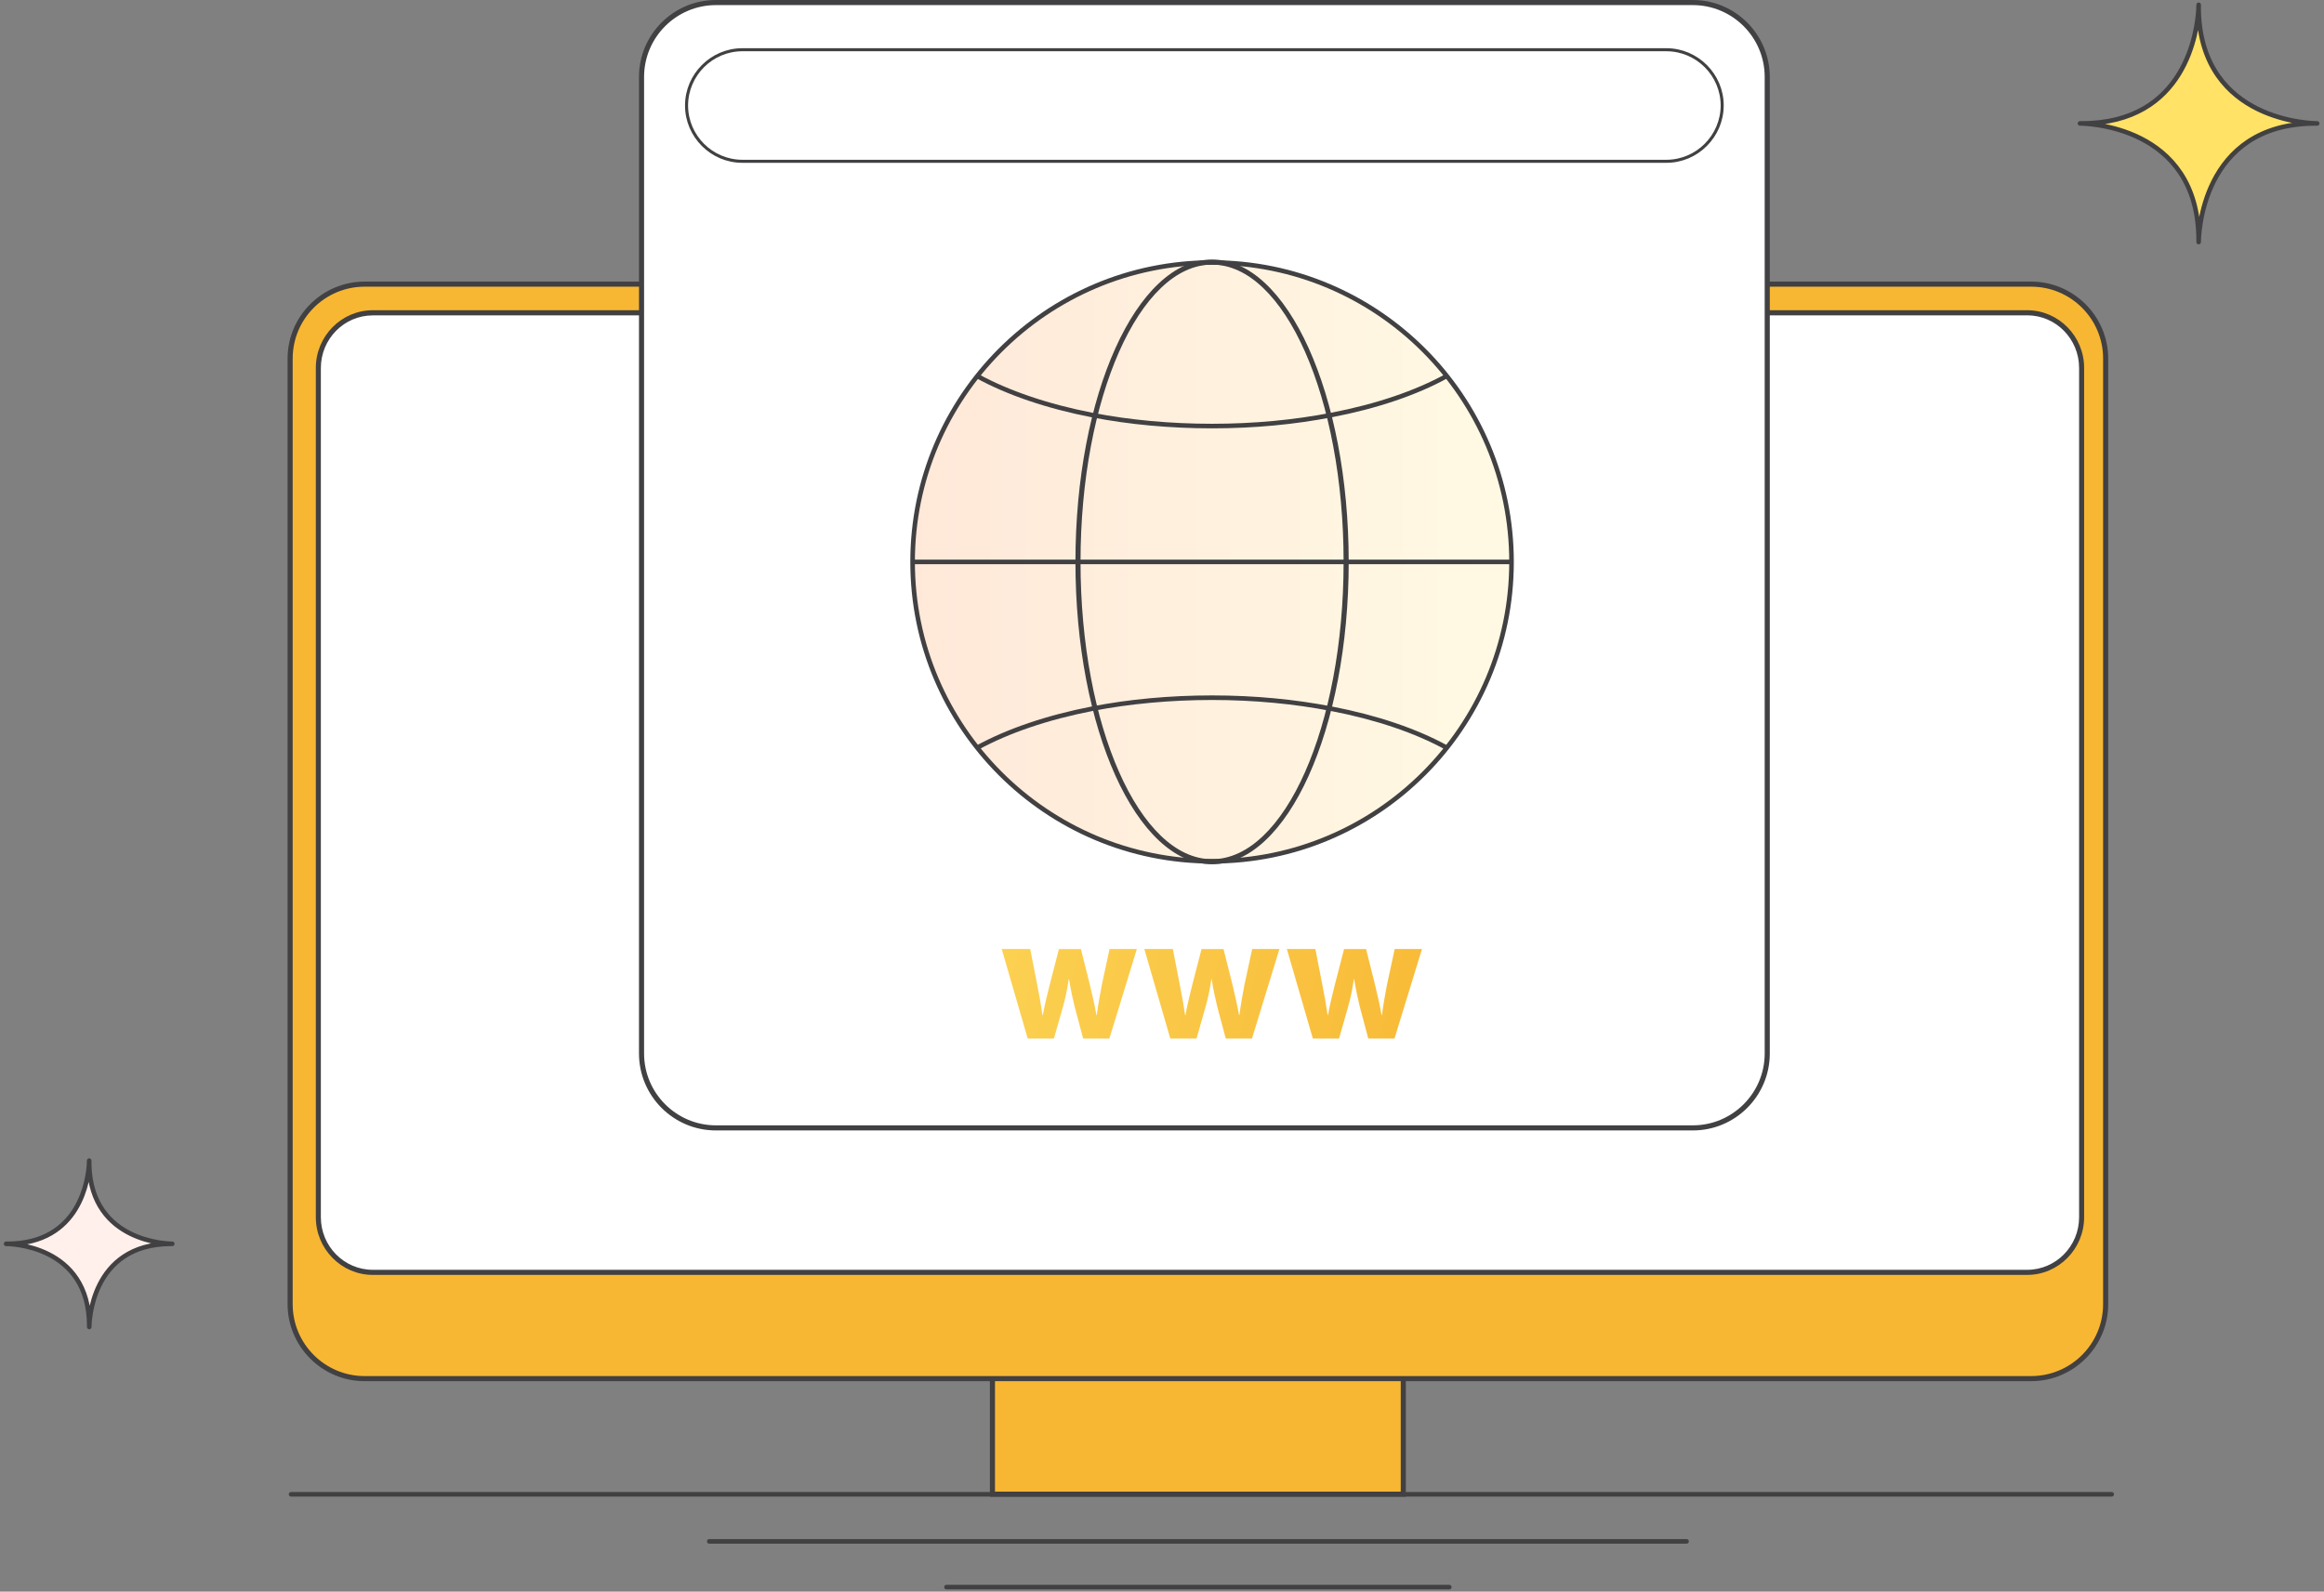 <svg width="381" height="261" viewBox="0 0 381 261" fill="none" xmlns="http://www.w3.org/2000/svg">
<rect x="0" y="0" width="381" height="261" fill="#808080" stroke="none"/>
<path d="M230.062 220.857H162.707V245.026H230.062V220.857Z" fill="#F7B733"/>
<path d="M229.64 221.269V244.603H163.12V221.269H229.64ZM230.474 220.435H162.285V245.438H230.474V220.435Z" fill="#414042"/>
<path d="M379.879 20.239C379.323 20.239 360.94 20.084 360.451 1.801V0.789C360.451 0.833 360.451 1.022 360.44 1.312C360.44 1.234 360.429 1.156 360.429 1.067V1.456C360.239 4.883 358.437 20.239 341.267 20.239H341C341.534 20.239 360.451 20.373 360.451 39.434V39.69C360.451 39.156 360.584 20.239 379.635 20.239H378.978H379.879Z" fill="#FFE266" stroke="#414042" stroke-width="0.75" stroke-miterlimit="10" stroke-linejoin="round"/>
<path d="M28.24 203.966C27.851 203.966 14.965 203.865 14.62 191.035V190.323C14.62 190.357 14.62 190.49 14.609 190.69C14.609 190.635 14.609 190.579 14.609 190.524V190.802C14.475 193.205 13.207 203.966 1.178 203.966H1C1.378 203.966 14.631 204.055 14.631 217.419V217.597C14.631 217.218 14.72 203.966 28.073 203.966H27.606H28.24Z" fill="#FFF0EB" stroke="#414042" stroke-width="0.75" stroke-miterlimit="10" stroke-linecap="round" stroke-linejoin="round"/>
<path d="M59.766 226.075C53.034 226.075 47.57 220.6 47.57 213.879V58.795C47.57 52.074 53.045 46.6 59.766 46.6H333.001C339.734 46.6 345.197 52.074 345.197 58.795V213.868C345.197 220.6 339.722 226.064 333.001 226.064H59.766V226.075Z" fill="#F7B733"/>
<path d="M333.002 47.012C339.501 47.012 344.786 52.297 344.786 58.796V213.868C344.786 220.367 339.501 225.652 333.002 225.652H59.767C53.269 225.652 47.983 220.367 47.983 213.868V58.796C47.983 52.297 53.269 47.012 59.767 47.012H333.002ZM333.002 46.177H59.767C52.824 46.177 47.148 51.852 47.148 58.796V213.868C47.148 220.812 52.824 226.487 59.767 226.487H333.002C339.946 226.487 345.621 220.812 345.621 213.868V58.796C345.621 51.863 339.935 46.177 333.002 46.177Z" fill="#414042"/>
<path d="M61.109 208.661C56.191 208.661 52.184 204.599 52.184 199.614V60.343C52.184 55.357 56.191 51.296 61.109 51.296H332.343C337.261 51.296 341.268 55.357 341.268 60.343V199.614C341.268 204.599 337.261 208.661 332.343 208.661H61.109Z" fill="white"/>
<path d="M332.343 51.708C337.042 51.708 340.851 55.581 340.851 60.332V199.603C340.851 204.366 337.031 208.227 332.343 208.227H61.109C56.41 208.227 52.601 204.355 52.601 199.603V60.343C52.601 55.581 56.421 51.719 61.109 51.719H332.343M332.343 50.873H61.109C55.971 50.873 51.777 55.135 51.777 60.332V199.603C51.777 204.811 55.982 209.062 61.109 209.062H332.343C337.481 209.062 341.675 204.8 341.675 199.603V60.343C341.686 55.135 337.481 50.873 332.343 50.873Z" fill="#414042"/>
<path d="M117.375 184.96C110.643 184.96 105.18 179.485 105.18 172.764V12.617C105.18 5.885 110.654 0.421 117.375 0.421H277.522C284.243 0.421 289.718 5.896 289.718 12.617V172.753C289.718 179.474 284.243 184.948 277.522 184.948H117.375V184.96Z" fill="white"/>
<path d="M277.523 0.835C284.022 0.835 289.307 6.12 289.307 12.619V172.754C289.307 179.253 284.022 184.538 277.523 184.538H117.376C110.878 184.538 105.592 179.253 105.592 172.754V12.619C105.592 6.12 110.878 0.835 117.376 0.835H277.523ZM277.523 0H117.376C110.411 0 104.758 5.653 104.758 12.619V172.754C104.758 179.72 110.411 185.373 117.376 185.373H277.523C284.489 185.373 290.142 179.72 290.142 172.754V12.619C290.131 5.653 284.489 0 277.523 0Z" fill="#414042"/>
<path d="M273.191 26.449H121.701C116.672 26.449 112.555 22.332 112.555 17.302C112.555 12.272 116.672 8.155 121.701 8.155H273.191C278.221 8.155 282.338 12.272 282.338 17.302C282.327 22.332 278.21 26.449 273.191 26.449Z" stroke="#414042" stroke-width="0.5" stroke-miterlimit="10"/>
<path d="M47.719 245.038H346.191" stroke="#414042" stroke-width="0.75" stroke-miterlimit="10" stroke-linecap="round" stroke-linejoin="round"/>
<path d="M116.273 252.76H276.498" stroke="#414042" stroke-width="0.75" stroke-miterlimit="10" stroke-linecap="round" stroke-linejoin="round"/>
<path d="M155.164 260.259H237.596" stroke="#414042" stroke-width="0.75" stroke-miterlimit="10" stroke-linecap="round" stroke-linejoin="round"/>
<path d="M168.896 155.617L170.065 161.626C170.365 163.128 170.665 164.775 170.91 166.466H170.966C171.266 164.786 171.689 163.105 172.045 161.659L173.603 155.628H177.208L178.677 161.481C179.067 163.128 179.456 164.786 179.757 166.466H179.812C180.024 164.786 180.324 163.128 180.647 161.447L181.904 155.617H186.377L181.871 170.305H177.576L176.196 165.142C175.84 163.695 175.562 162.404 175.261 160.58H175.205C174.938 162.416 174.638 163.795 174.249 165.142L172.78 170.305H168.484L164.223 155.617H168.896ZM192.275 155.617L193.443 161.626C193.744 163.128 194.044 164.775 194.289 166.466H194.345C194.645 164.786 195.068 163.105 195.424 161.659L196.982 155.628H200.587L202.056 161.481C202.446 163.128 202.835 164.786 203.135 166.466H203.191C203.403 164.786 203.703 163.128 204.026 161.447L205.283 155.617H209.756L205.25 170.305H200.954L199.575 165.142C199.219 163.695 198.94 162.404 198.64 160.58H198.584C198.317 162.416 198.017 163.795 197.627 165.142L196.159 170.305H191.863L187.601 155.617H192.275ZM215.643 155.617L216.811 161.626C217.112 163.128 217.412 164.775 217.657 166.466H217.712C218.013 164.786 218.436 163.105 218.792 161.659L220.35 155.628H223.955L225.424 161.481C225.813 163.128 226.203 164.786 226.503 166.466H226.559C226.77 164.786 227.071 163.128 227.393 161.447L228.651 155.617H233.124L228.617 170.305H224.322L222.942 165.142C222.586 163.695 222.308 162.404 222.008 160.58H221.952C221.685 162.416 221.385 163.795 220.995 165.142L219.526 170.305H215.231L210.969 155.617H215.643Z" fill="url(#paint0_linear_1826_1025)"/>
<path d="M198.696 141.216C225.81 141.216 247.79 119.235 247.79 92.121C247.79 65.007 225.81 43.027 198.696 43.027C171.582 43.027 149.602 65.007 149.602 92.121C149.602 119.235 171.582 141.216 198.696 141.216Z" fill="white"/>
<path opacity="0.18" d="M198.708 141.216C225.822 141.216 247.802 119.235 247.802 92.121C247.802 65.007 225.822 43.027 198.708 43.027C171.594 43.027 149.613 65.007 149.613 92.121C149.613 119.235 171.594 141.216 198.708 141.216Z" fill="url(#paint1_linear_1826_1025)"/>
<path d="M198.708 141.238C225.822 141.238 247.802 119.258 247.802 92.144C247.802 65.03 225.822 43.049 198.708 43.049C171.594 43.049 149.613 65.03 149.613 92.144C149.613 119.258 171.594 141.238 198.708 141.238Z" stroke="#414042" stroke-width="0.75" stroke-miterlimit="10"/>
<path d="M149.613 92.144H247.802" stroke="#414042" stroke-width="0.75" stroke-miterlimit="10"/>
<path d="M198.708 43.394C210.604 43.394 220.273 65.259 220.273 92.143C220.273 119.027 210.604 140.893 198.708 140.893C186.813 140.893 177.143 119.027 177.143 92.143C177.143 65.259 186.813 43.394 198.708 43.394ZM198.708 42.559C186.334 42.559 176.309 64.758 176.309 92.143C176.309 119.528 186.334 141.727 198.708 141.727C211.082 141.727 221.108 119.528 221.108 92.143C221.097 64.758 211.071 42.559 198.708 42.559Z" fill="#414042"/>
<path d="M237.187 61.655C232.157 64.426 225.692 66.629 218.281 68.054C212.284 69.222 205.652 69.867 198.708 69.867C191.765 69.867 185.133 69.233 179.135 68.076C171.724 66.64 165.248 64.426 160.207 61.666" stroke="#414042" stroke-width="0.75" stroke-miterlimit="10"/>
<path d="M237.187 122.623C232.157 119.852 225.692 117.649 218.281 116.224C212.284 115.056 205.652 114.411 198.708 114.411C191.765 114.411 185.133 115.045 179.135 116.202C171.724 117.638 165.248 119.852 160.207 122.612" stroke="#414042" stroke-width="0.75" stroke-miterlimit="10"/>
<defs>
<linearGradient id="paint0_linear_1826_1025" x1="113" y1="127.789" x2="246.5" y2="162.789" gradientUnits="userSpaceOnUse">
<stop stop-color="#FFE266"/>
<stop offset="1" stop-color="#F7B733"/>
</linearGradient>
<linearGradient id="paint1_linear_1826_1025" x1="149.609" y1="92.119" x2="247.798" y2="92.119" gradientUnits="userSpaceOnUse">
<stop stop-color="#FF812C"/>
<stop offset="1" stop-color="#FFE266"/>
</linearGradient>
</defs>
</svg>
